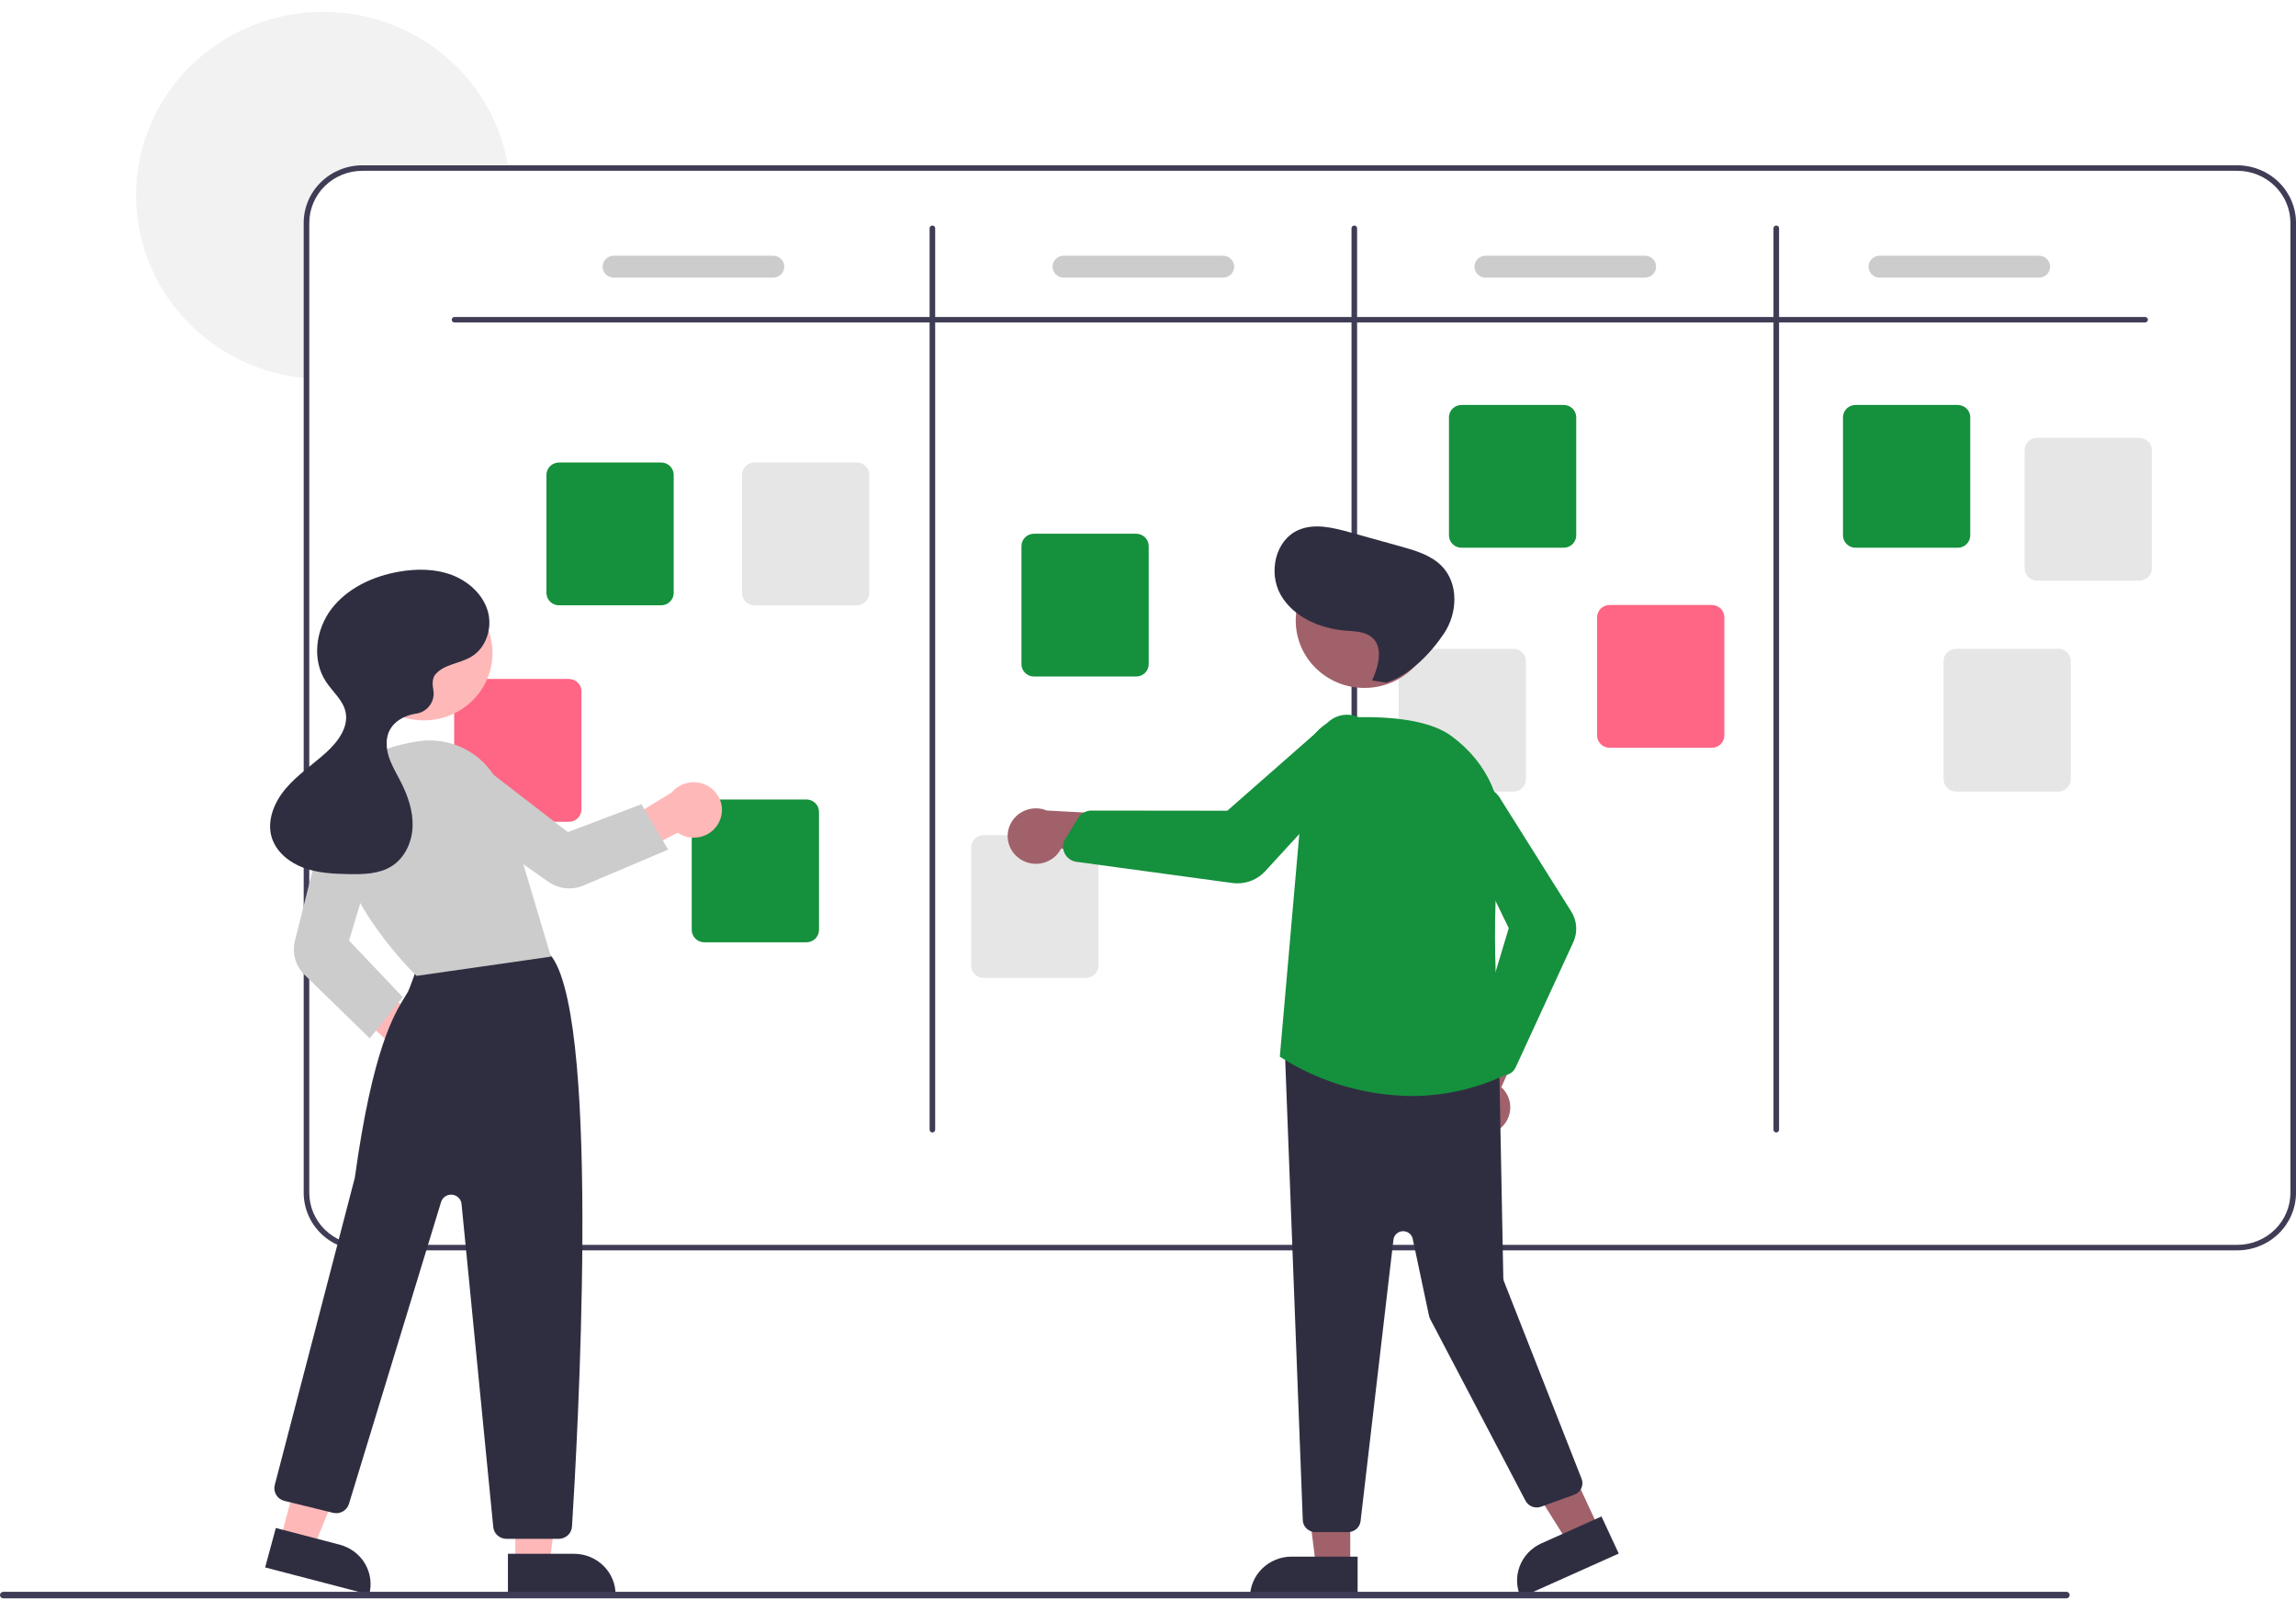 <svg width="165" height="115" viewBox="0 0 165 115" fill="none" xmlns="http://www.w3.org/2000/svg">
<g clip-path="url(#clip0_1729_5350)">
<path d="M36.563 12.271H26.041C25.029 12.272 24.059 12.666 23.344 13.368C22.628 14.069 22.226 15.02 22.225 16.012V27.197C22.091 27.189 21.956 27.177 21.824 27.162C19.331 26.905 16.961 25.97 14.981 24.463C13.001 22.955 11.49 20.936 10.618 18.632C9.746 16.328 9.548 13.831 10.046 11.422C10.544 9.013 11.718 6.789 13.436 5C15.155 3.21 17.349 1.927 19.771 1.295C22.193 0.663 24.748 0.707 27.146 1.422C29.544 2.137 31.691 3.495 33.344 5.342C34.997 7.19 36.091 9.453 36.503 11.877C36.525 12.007 36.545 12.139 36.563 12.271Z" fill="#F2F2F2"/>
<path d="M160.784 11.879H26.041C24.923 11.88 23.851 12.316 23.061 13.091C22.27 13.866 21.825 14.917 21.824 16.014V85.712C21.825 86.808 22.27 87.859 23.061 88.634C23.851 89.409 24.923 89.845 26.041 89.847H160.784C161.902 89.845 162.974 89.409 163.765 88.634C164.555 87.859 165 86.808 165.001 85.712V16.014C165 14.917 164.555 13.866 163.765 13.091C162.974 12.316 161.902 11.88 160.784 11.879ZM164.599 85.712C164.599 86.704 164.196 87.655 163.481 88.356C162.766 89.057 161.796 89.452 160.784 89.453H26.041C25.03 89.452 24.06 89.057 23.344 88.356C22.629 87.655 22.227 86.704 22.226 85.712V16.014C22.227 15.022 22.629 14.071 23.344 13.369C24.06 12.668 25.03 12.274 26.041 12.273H160.784C161.796 12.274 162.766 12.668 163.481 13.369C164.196 14.071 164.599 15.022 164.599 16.014V85.712Z" fill="#3F3D56"/>
<path d="M154.155 23.171H32.666C32.612 23.171 32.561 23.15 32.524 23.113C32.486 23.076 32.465 23.026 32.465 22.974C32.465 22.922 32.486 22.872 32.524 22.835C32.561 22.798 32.612 22.777 32.666 22.777H154.155C154.208 22.777 154.259 22.798 154.297 22.835C154.335 22.872 154.356 22.922 154.356 22.974C154.356 23.026 154.335 23.076 154.297 23.113C154.259 23.15 154.208 23.171 154.155 23.171Z" fill="#3F3D56"/>
<path d="M67.005 81.377C66.952 81.377 66.901 81.356 66.864 81.319C66.826 81.282 66.805 81.232 66.805 81.18V16.404C66.805 16.352 66.826 16.302 66.864 16.265C66.901 16.228 66.952 16.207 67.005 16.207C67.059 16.207 67.11 16.228 67.147 16.265C67.185 16.302 67.206 16.352 67.206 16.404V81.18C67.206 81.232 67.185 81.282 67.147 81.319C67.11 81.356 67.059 81.377 67.005 81.377Z" fill="#3F3D56"/>
<path d="M97.326 81.377C97.273 81.377 97.222 81.356 97.184 81.319C97.146 81.282 97.125 81.232 97.125 81.18V16.404C97.125 16.352 97.146 16.302 97.184 16.265C97.222 16.228 97.273 16.207 97.326 16.207C97.379 16.207 97.43 16.228 97.468 16.265C97.505 16.302 97.527 16.352 97.527 16.404V81.18C97.527 81.232 97.505 81.282 97.468 81.319C97.43 81.356 97.379 81.377 97.326 81.377Z" fill="#3F3D56"/>
<path d="M127.65 81.377C127.597 81.377 127.546 81.356 127.508 81.319C127.47 81.282 127.449 81.232 127.449 81.18V16.404C127.449 16.352 127.47 16.302 127.508 16.265C127.546 16.228 127.597 16.207 127.65 16.207C127.703 16.207 127.754 16.228 127.792 16.265C127.83 16.302 127.851 16.352 127.851 16.404V81.18C127.851 81.232 127.83 81.282 127.792 81.319C127.754 81.356 127.703 81.377 127.65 81.377Z" fill="#3F3D56"/>
<path d="M47.511 43.496H40.173C39.934 43.496 39.704 43.402 39.535 43.236C39.365 43.07 39.27 42.845 39.27 42.61V34.12C39.27 33.886 39.365 33.66 39.535 33.494C39.704 33.328 39.934 33.235 40.173 33.234H47.511C47.75 33.235 47.98 33.328 48.149 33.494C48.319 33.66 48.414 33.886 48.414 34.12V42.61C48.414 42.845 48.319 43.07 48.149 43.236C47.98 43.402 47.75 43.496 47.511 43.496Z" fill="#15903D"/>
<path d="M57.952 67.711H50.615C50.375 67.711 50.145 67.617 49.976 67.451C49.806 67.285 49.711 67.06 49.711 66.825V58.335C49.711 58.1 49.806 57.875 49.976 57.709C50.145 57.543 50.375 57.45 50.615 57.449H57.952C58.192 57.45 58.421 57.543 58.591 57.709C58.76 57.875 58.855 58.1 58.856 58.335V66.825C58.855 67.06 58.76 67.285 58.591 67.451C58.421 67.617 58.192 67.711 57.952 67.711Z" fill="#15903D"/>
<path d="M81.647 48.613H74.31C74.07 48.613 73.841 48.52 73.671 48.353C73.502 48.187 73.406 47.962 73.406 47.727V39.238C73.406 39.003 73.502 38.778 73.671 38.611C73.841 38.445 74.07 38.352 74.31 38.352H81.647C81.887 38.352 82.117 38.445 82.286 38.611C82.456 38.778 82.551 39.003 82.551 39.238V47.727C82.551 47.962 82.456 48.187 82.286 48.353C82.117 48.52 81.887 48.613 81.647 48.613Z" fill="#15903D"/>
<path d="M112.37 39.359H105.033C104.793 39.359 104.563 39.266 104.394 39.1C104.224 38.934 104.129 38.708 104.129 38.473V29.984C104.129 29.749 104.224 29.523 104.394 29.357C104.563 29.191 104.793 29.098 105.033 29.098H112.37C112.61 29.098 112.839 29.191 113.009 29.357C113.178 29.523 113.273 29.749 113.274 29.984V38.473C113.273 38.708 113.178 38.934 113.009 39.1C112.839 39.266 112.61 39.359 112.37 39.359Z" fill="#15903D"/>
<path d="M140.687 39.359H133.349C133.109 39.359 132.88 39.266 132.71 39.1C132.541 38.934 132.446 38.708 132.445 38.473V29.984C132.446 29.749 132.541 29.523 132.71 29.357C132.88 29.191 133.109 29.098 133.349 29.098H140.687C140.926 29.098 141.156 29.191 141.325 29.357C141.495 29.523 141.59 29.749 141.59 29.984V38.473C141.59 38.708 141.495 38.934 141.325 39.1C141.156 39.266 140.926 39.359 140.687 39.359Z" fill="#15903D"/>
<path d="M153.737 41.723H146.4C146.16 41.722 145.93 41.629 145.761 41.463C145.592 41.297 145.496 41.072 145.496 40.837V32.347C145.496 32.112 145.592 31.887 145.761 31.721C145.93 31.555 146.16 31.461 146.4 31.461H153.737C153.977 31.461 154.207 31.555 154.376 31.721C154.545 31.887 154.641 32.112 154.641 32.347V40.837C154.641 41.072 154.545 41.297 154.376 41.463C154.207 41.629 153.977 41.722 153.737 41.723Z" fill="#E6E6E6"/>
<path d="M147.913 56.883H140.576C140.336 56.883 140.106 56.789 139.937 56.623C139.767 56.457 139.672 56.232 139.672 55.997V47.507C139.672 47.272 139.767 47.047 139.937 46.881C140.106 46.715 140.336 46.621 140.576 46.621H147.913C148.153 46.621 148.382 46.715 148.552 46.881C148.721 47.047 148.816 47.272 148.817 47.507V55.997C148.816 56.232 148.721 56.457 148.552 56.623C148.382 56.789 148.153 56.883 147.913 56.883Z" fill="#E6E6E6"/>
<path d="M123.015 53.734H115.677C115.438 53.734 115.208 53.641 115.038 53.475C114.869 53.309 114.774 53.083 114.773 52.848V44.359C114.774 44.124 114.869 43.898 115.038 43.732C115.208 43.566 115.438 43.473 115.677 43.473H123.015C123.254 43.473 123.484 43.566 123.653 43.732C123.823 43.898 123.918 44.124 123.918 44.359V52.848C123.918 53.083 123.823 53.309 123.653 53.475C123.484 53.641 123.254 53.734 123.015 53.734Z" fill="#FF6584"/>
<path d="M108.757 56.883H101.419C101.18 56.883 100.95 56.789 100.781 56.623C100.611 56.457 100.516 56.232 100.516 55.997V47.507C100.516 47.272 100.611 47.047 100.781 46.881C100.95 46.715 101.18 46.621 101.419 46.621H108.757C108.996 46.621 109.226 46.715 109.395 46.881C109.565 47.047 109.66 47.272 109.66 47.507V55.997C109.66 56.232 109.565 56.457 109.395 56.623C109.226 56.789 108.996 56.883 108.757 56.883Z" fill="#E6E6E6"/>
<path d="M78.034 70.273H70.697C70.457 70.273 70.227 70.18 70.058 70.014C69.888 69.847 69.793 69.622 69.793 69.387V60.898C69.793 60.663 69.888 60.438 70.058 60.272C70.227 60.105 70.457 60.012 70.697 60.012H78.034C78.274 60.012 78.503 60.105 78.673 60.272C78.842 60.438 78.938 60.663 78.938 60.898V69.388C78.938 69.622 78.842 69.848 78.673 70.014C78.503 70.18 78.274 70.273 78.034 70.273Z" fill="#E6E6E6"/>
<path d="M40.882 59.051H33.544C33.305 59.05 33.075 58.957 32.906 58.791C32.736 58.625 32.641 58.4 32.641 58.165V49.675C32.641 49.44 32.736 49.215 32.906 49.049C33.075 48.883 33.305 48.789 33.544 48.789H40.882C41.121 48.789 41.351 48.883 41.52 49.049C41.69 49.215 41.785 49.44 41.785 49.675V58.165C41.785 58.4 41.69 58.625 41.52 58.791C41.351 58.957 41.121 59.05 40.882 59.051Z" fill="#FF6584"/>
<path d="M61.565 43.496H54.228C53.988 43.496 53.759 43.402 53.589 43.236C53.42 43.07 53.325 42.845 53.324 42.61V34.12C53.325 33.886 53.42 33.66 53.589 33.494C53.759 33.328 53.988 33.235 54.228 33.234H61.565C61.805 33.235 62.035 33.328 62.204 33.494C62.373 33.66 62.469 33.886 62.469 34.12V42.61C62.469 42.845 62.373 43.07 62.204 43.236C62.035 43.402 61.805 43.496 61.565 43.496Z" fill="#E6E6E6"/>
<path d="M55.558 19.95H44.112C43.899 19.95 43.694 19.867 43.544 19.719C43.393 19.572 43.309 19.371 43.309 19.163C43.309 18.954 43.393 18.753 43.544 18.606C43.694 18.458 43.899 18.375 44.112 18.375H55.558C55.771 18.375 55.975 18.458 56.126 18.606C56.277 18.753 56.361 18.954 56.361 19.163C56.361 19.371 56.277 19.572 56.126 19.719C55.975 19.867 55.771 19.95 55.558 19.95Z" fill="#CCCCCC"/>
<path d="M87.89 19.95H76.444C76.231 19.95 76.026 19.867 75.876 19.719C75.725 19.572 75.641 19.371 75.641 19.163C75.641 18.954 75.725 18.753 75.876 18.606C76.026 18.458 76.231 18.375 76.444 18.375H87.89C88.103 18.375 88.307 18.458 88.458 18.606C88.609 18.753 88.693 18.954 88.693 19.163C88.693 19.371 88.609 19.572 88.458 19.719C88.307 19.867 88.103 19.95 87.89 19.95Z" fill="#CCCCCC"/>
<path d="M118.21 19.95H106.764C106.551 19.95 106.347 19.867 106.196 19.719C106.046 19.572 105.961 19.371 105.961 19.163C105.961 18.954 106.046 18.753 106.196 18.606C106.347 18.458 106.551 18.375 106.764 18.375H118.21C118.423 18.375 118.628 18.458 118.778 18.606C118.929 18.753 119.014 18.954 119.014 19.163C119.014 19.371 118.929 19.572 118.778 19.719C118.628 19.867 118.423 19.95 118.21 19.95Z" fill="#CCCCCC"/>
<path d="M146.527 19.95H135.081C134.868 19.95 134.663 19.867 134.513 19.719C134.362 19.572 134.277 19.371 134.277 19.163C134.277 18.954 134.362 18.753 134.513 18.606C134.663 18.458 134.868 18.375 135.081 18.375H146.527C146.74 18.375 146.944 18.458 147.095 18.606C147.245 18.753 147.33 18.954 147.33 19.163C147.33 19.371 147.245 19.572 147.095 19.719C146.944 19.867 146.74 19.95 146.527 19.95Z" fill="#CCCCCC"/>
<path d="M29.922 77.616C29.628 77.588 29.344 77.496 29.09 77.349C28.836 77.202 28.618 77.001 28.451 76.762C28.285 76.523 28.174 76.252 28.126 75.966C28.078 75.68 28.095 75.388 28.175 75.109L23.027 70.411L25.749 69.734L30.81 73.76C31.279 73.922 31.67 74.248 31.91 74.674C32.15 75.101 32.222 75.599 32.113 76.075C32.003 76.55 31.72 76.969 31.316 77.253C30.912 77.537 30.416 77.666 29.922 77.616Z" fill="#FFB8B8"/>
<path d="M37.032 112.342H39.494L40.665 103.031H37.031L37.032 112.342Z" fill="#FFB8B8"/>
<path d="M44.238 114.582L36.501 114.582L36.501 111.651L41.249 111.651C42.042 111.651 42.802 111.96 43.363 112.51C43.923 113.059 44.238 113.805 44.238 114.582Z" fill="#2F2E41"/>
<path d="M20.148 110.599L22.528 111.22L26.102 102.518L22.591 101.602L20.148 110.599Z" fill="#FFB8B8"/>
<path d="M26.531 114.582L19.054 112.631L19.823 109.798L24.411 110.996C25.177 111.196 25.831 111.686 26.229 112.358C26.626 113.031 26.735 113.831 26.531 114.582Z" fill="#2F2E41"/>
<path d="M40.154 110.576H36.397C36.16 110.577 35.931 110.49 35.755 110.334C35.58 110.178 35.47 109.962 35.448 109.731L33.168 86.511C33.151 86.341 33.075 86.182 32.951 86.061C32.828 85.94 32.666 85.864 32.492 85.848C32.318 85.831 32.144 85.874 31.999 85.969C31.854 86.065 31.748 86.207 31.698 86.371L25.076 108.068C25.006 108.298 24.848 108.493 24.635 108.612C24.422 108.732 24.17 108.765 23.932 108.707L20.437 107.85C20.315 107.82 20.2 107.767 20.099 107.693C19.999 107.62 19.913 107.527 19.849 107.421C19.785 107.316 19.742 107.198 19.725 107.076C19.707 106.954 19.713 106.83 19.745 106.71C19.802 106.492 25.45 84.85 25.499 84.628C26.779 75.38 28.31 72.903 29.133 71.571C29.201 71.461 29.263 71.36 29.32 71.264C29.39 71.144 29.824 69.956 30.099 69.184C30.135 69.059 30.197 68.942 30.281 68.841C30.365 68.74 30.47 68.657 30.588 68.598C34.044 66.865 38.088 68.064 39.245 68.474C39.437 68.54 39.602 68.665 39.715 68.831C43.185 73.964 41.482 103.777 41.105 109.701C41.09 109.938 40.983 110.16 40.806 110.323C40.629 110.485 40.396 110.576 40.154 110.576Z" fill="#2F2E41"/>
<path d="M30.459 51.765C33.183 51.765 35.392 49.6 35.392 46.929C35.392 44.259 33.183 42.094 30.459 42.094C27.735 42.094 25.527 44.259 25.527 46.929C25.527 49.6 27.735 51.765 30.459 51.765Z" fill="#FFB8B8"/>
<path d="M29.938 70.124L29.902 70.09C29.836 70.027 23.265 63.715 24.115 57.878C24.479 55.382 26.539 53.787 30.073 53.265C31.371 53.076 32.695 53.353 33.802 54.044C34.908 54.736 35.723 55.796 36.097 57.03L39.591 68.742L29.938 70.124Z" fill="#CCCCCC"/>
<path d="M26.573 74.614L21.89 70.052C21.57 69.739 21.338 69.349 21.215 68.922C21.093 68.495 21.085 68.044 21.192 67.612L23.459 58.572C23.526 58.301 23.65 58.046 23.823 57.824C23.995 57.602 24.212 57.417 24.46 57.281C24.708 57.144 24.982 57.059 25.265 57.03C25.548 57.002 25.834 57.03 26.105 57.115C26.622 57.278 27.054 57.632 27.309 58.102C27.564 58.573 27.623 59.122 27.473 59.634L25.086 67.587L28.945 71.65L26.573 74.614Z" fill="#CCCCCC"/>
<path d="M51.689 59.044C51.565 59.307 51.384 59.54 51.159 59.727C50.933 59.913 50.669 60.049 50.384 60.125C50.099 60.2 49.8 60.214 49.509 60.164C49.219 60.115 48.942 60.003 48.7 59.837L42.449 63.014L42.725 60.316L48.267 56.953C48.578 56.573 49.02 56.317 49.51 56.235C50 56.153 50.504 56.251 50.925 56.508C51.347 56.766 51.658 57.167 51.799 57.634C51.94 58.101 51.9 58.603 51.689 59.044Z" fill="#FFB8B8"/>
<path d="M48.017 61.051L41.923 63.633C41.518 63.804 41.074 63.869 40.636 63.823C40.197 63.777 39.778 63.621 39.418 63.37L31.669 57.926C31.438 57.764 31.243 57.556 31.097 57.317C30.95 57.078 30.856 56.812 30.819 56.535C30.781 56.258 30.803 55.977 30.881 55.709C30.959 55.441 31.092 55.191 31.273 54.975C31.619 54.566 32.115 54.304 32.656 54.246C33.196 54.189 33.737 54.34 34.166 54.667L40.81 59.794L46.092 57.791L48.017 61.051Z" fill="#CCCCCC"/>
<path d="M31.276 48.479C31.884 47.732 33.021 47.692 33.857 47.199C34.952 46.553 35.404 45.109 35.052 43.905C34.699 42.701 33.658 41.763 32.465 41.314C31.273 40.865 29.945 40.86 28.687 41.077C26.814 41.4 24.969 42.257 23.826 43.748C22.683 45.24 22.393 47.424 23.428 48.988C23.904 49.707 24.639 50.301 24.829 51.138C25.078 52.236 24.293 53.296 23.451 54.061C22.491 54.932 21.391 55.662 20.551 56.644C19.71 57.627 19.15 58.969 19.533 60.195C19.855 61.222 20.79 61.978 21.815 62.357C22.84 62.736 23.957 62.791 25.052 62.812C26.116 62.832 27.246 62.807 28.142 62.245C29.101 61.643 29.613 60.501 29.651 59.385C29.689 58.268 29.308 57.175 28.799 56.176C28.495 55.581 28.142 55.004 27.94 54.369C27.738 53.733 27.703 53.012 28.026 52.427C28.366 51.812 29.054 51.441 29.754 51.306C29.79 51.299 29.829 51.293 29.869 51.287C30.068 51.262 30.26 51.197 30.433 51.097C30.606 50.997 30.757 50.863 30.875 50.704C30.994 50.546 31.079 50.365 31.125 50.173C31.17 49.981 31.176 49.782 31.141 49.588C31.061 49.152 31.068 48.735 31.276 48.479Z" fill="#2F2E41"/>
<path d="M97.035 112.545H94.573L93.402 103.234L97.036 103.235L97.035 112.545Z" fill="#A0616A"/>
<path d="M92.817 111.855H97.565V114.787H89.828C89.828 114.402 89.905 114.02 90.056 113.665C90.206 113.309 90.426 112.986 90.704 112.714C90.981 112.442 91.311 112.226 91.674 112.079C92.036 111.931 92.425 111.855 92.817 111.855Z" fill="#2F2E41"/>
<path d="M114.899 109.813L112.659 110.815L107.648 102.824L110.954 101.344L114.899 109.813Z" fill="#A0616A"/>
<path d="M110.77 110.903L115.089 108.969L116.331 111.635L109.293 114.787C109.13 114.437 109.039 114.059 109.024 113.674C109.01 113.29 109.074 112.906 109.211 112.545C109.348 112.185 109.556 111.854 109.824 111.572C110.091 111.291 110.413 111.063 110.77 110.903Z" fill="#2F2E41"/>
<path d="M107.73 81.154C107.966 80.98 108.16 80.757 108.299 80.501C108.437 80.246 108.517 79.964 108.533 79.674C108.548 79.385 108.498 79.097 108.388 78.828C108.277 78.56 108.107 78.319 107.891 78.122L110.785 71.684L107.109 72.294L104.924 78.315C104.61 78.693 104.449 79.17 104.471 79.657C104.492 80.144 104.695 80.606 105.041 80.956C105.387 81.306 105.852 81.519 106.347 81.556C106.843 81.592 107.335 81.449 107.73 81.154Z" fill="#A0616A"/>
<path d="M96.878 110.091H94.526C94.298 110.09 94.079 110.005 93.912 109.853C93.745 109.701 93.642 109.492 93.625 109.269L92.342 75.689C92.333 75.56 92.352 75.431 92.399 75.31C92.445 75.189 92.518 75.08 92.612 74.99C92.707 74.9 92.82 74.831 92.944 74.788C93.068 74.746 93.2 74.73 93.331 74.743L106.933 76.159C107.153 76.18 107.358 76.28 107.509 76.439C107.659 76.599 107.745 76.807 107.749 77.024L108.034 91.837C108.035 91.917 108.051 91.997 108.081 92.072L113.66 106.258C113.703 106.368 113.724 106.485 113.72 106.602C113.717 106.719 113.69 106.835 113.64 106.942C113.591 107.049 113.52 107.145 113.433 107.225C113.345 107.305 113.242 107.367 113.13 107.408L110.746 108.269C110.539 108.344 110.312 108.342 110.106 108.263C109.9 108.185 109.731 108.035 109.63 107.843L102.776 94.776C102.739 94.705 102.711 94.629 102.695 94.551L101.524 89.019C101.49 88.859 101.399 88.716 101.267 88.615C101.135 88.515 100.971 88.464 100.804 88.471C100.637 88.478 100.479 88.544 100.356 88.656C100.234 88.767 100.157 88.918 100.138 89.081L97.776 109.306C97.751 109.522 97.645 109.722 97.48 109.866C97.314 110.011 97.1 110.091 96.878 110.091Z" fill="#2F2E41"/>
<path d="M98.049 49.433C100.773 49.433 102.981 47.268 102.981 44.597C102.981 41.927 100.773 39.762 98.049 39.762C95.325 39.762 93.117 41.927 93.117 44.597C93.117 47.268 95.325 49.433 98.049 49.433Z" fill="#A0616A"/>
<path d="M101.433 78.758C98.088 78.722 94.824 77.752 92.021 75.962L91.973 75.93L91.978 75.873L93.864 54.33C93.929 53.599 94.262 52.916 94.801 52.407C95.34 51.898 96.049 51.598 96.796 51.561C99.241 51.451 102.525 51.59 104.283 52.874C106.94 54.814 108.221 57.736 107.796 60.89C106.917 67.43 107.913 76.253 108.03 77.237L108.038 77.308L107.972 77.338C105.924 78.272 103.692 78.757 101.433 78.758Z" fill="#15903D"/>
<path d="M108.007 77.276C107.868 77.276 107.731 77.247 107.603 77.192C107.476 77.137 107.362 77.057 107.268 76.957L106.189 75.803C106.072 75.677 105.991 75.524 105.952 75.359C105.913 75.194 105.918 75.021 105.966 74.859L108.426 66.695L104.683 58.988C104.509 58.627 104.466 58.218 104.562 57.83C104.647 57.49 104.835 57.182 105.102 56.949C105.369 56.715 105.701 56.566 106.056 56.522C106.411 56.477 106.771 56.539 107.089 56.7C107.407 56.86 107.668 57.111 107.838 57.42L112.917 65.501C113.124 65.829 113.245 66.201 113.27 66.585C113.295 66.97 113.224 67.354 113.062 67.706L108.923 76.696C108.855 76.845 108.75 76.975 108.618 77.074C108.486 77.173 108.331 77.238 108.167 77.263C108.114 77.272 108.061 77.276 108.007 77.276Z" fill="#15903D"/>
<path d="M73.243 61.681C73.48 61.854 73.753 61.974 74.042 62.032C74.331 62.09 74.63 62.086 74.917 62.019C75.204 61.952 75.473 61.823 75.704 61.643C75.935 61.463 76.123 61.236 76.255 60.977L83.371 61.882L81.736 58.596L75.229 58.241C74.77 58.052 74.257 58.035 73.787 58.193C73.317 58.351 72.922 58.672 72.677 59.096C72.433 59.52 72.355 60.018 72.459 60.494C72.564 60.971 72.843 61.393 73.243 61.681Z" fill="#A0616A"/>
<path d="M88.927 63.475C88.802 63.475 88.679 63.467 88.556 63.45L77.361 61.928C77.178 61.903 77.004 61.834 76.855 61.727C76.706 61.621 76.586 61.479 76.507 61.315C76.481 61.263 76.46 61.208 76.443 61.152C76.4 61.007 76.388 60.854 76.408 60.704C76.428 60.554 76.479 60.409 76.559 60.28L77.485 58.774C77.585 58.613 77.725 58.48 77.892 58.387C78.059 58.294 78.248 58.245 78.44 58.245H78.442L88.2 58.256L95.488 51.854C95.827 51.556 96.26 51.383 96.715 51.361C97.114 51.343 97.509 51.444 97.848 51.651C98.187 51.857 98.454 52.16 98.615 52.518C98.775 52.877 98.821 53.275 98.746 53.659C98.671 54.044 98.479 54.397 98.195 54.672L90.923 62.602C90.671 62.877 90.363 63.097 90.019 63.247C89.675 63.398 89.303 63.475 88.927 63.475Z" fill="#15903D"/>
<path d="M98.61 48.896C99.061 47.873 99.442 46.511 98.578 45.788C98.076 45.369 97.354 45.368 96.697 45.316C94.846 45.169 92.941 44.334 92.036 42.744C91.132 41.154 91.637 38.789 93.344 38.072C94.494 37.588 95.813 37.918 97.017 38.253L100.633 39.258C101.707 39.557 102.835 39.886 103.609 40.676C104.842 41.935 104.75 44.065 103.77 45.523C102.791 46.981 101.315 48.502 99.626 49.056L98.61 48.896Z" fill="#2F2E41"/>
<path d="M148.496 114.852H0.24C0.208 114.852 0.177 114.846 0.148 114.834C0.119 114.822 0.093 114.805 0.07 114.783C0.048 114.761 0.03 114.736 0.018 114.707C0.006 114.679 0 114.648 0 114.617C0 114.586 0.006 114.556 0.018 114.527C0.03 114.499 0.048 114.473 0.07 114.451C0.093 114.429 0.119 114.412 0.148 114.4C0.177 114.389 0.208 114.383 0.24 114.383H148.496C148.527 114.383 148.559 114.389 148.588 114.4C148.617 114.412 148.643 114.429 148.665 114.451C148.688 114.473 148.705 114.499 148.717 114.527C148.729 114.556 148.736 114.586 148.736 114.617C148.736 114.648 148.729 114.679 148.717 114.707C148.705 114.736 148.688 114.761 148.665 114.783C148.643 114.805 148.617 114.822 148.588 114.834C148.559 114.846 148.527 114.852 148.496 114.852Z" fill="#3F3D56"/>
</g>
<defs>
<clipPath id="clip0_1729_5350">
<rect width="165" height="114" fill="white" transform="translate(0 0.852)"/>
</clipPath>
</defs>
</svg>
